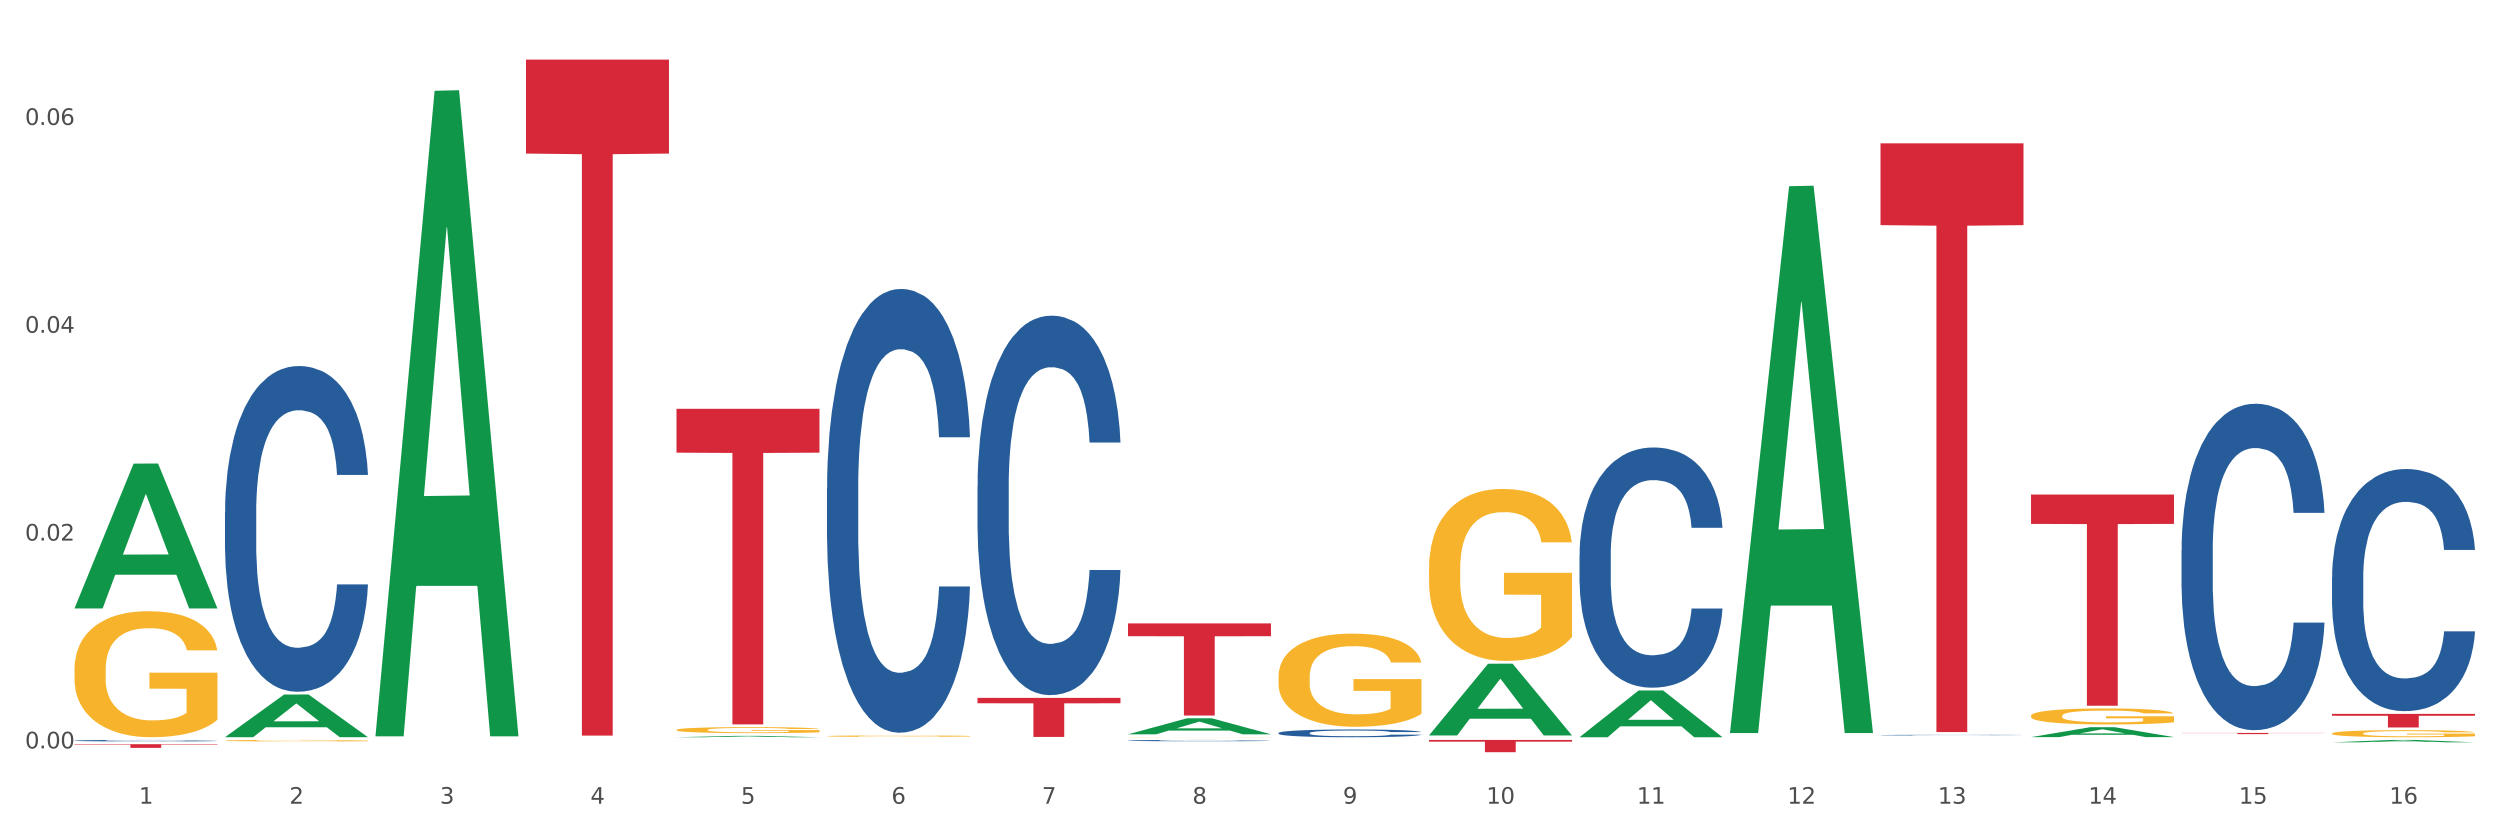 <?xml version="1.0" encoding="utf-8" standalone="no"?>
<!DOCTYPE svg PUBLIC "-//W3C//DTD SVG 1.1//EN"
  "http://www.w3.org/Graphics/SVG/1.1/DTD/svg11.dtd">
<svg xmlns:xlink="http://www.w3.org/1999/xlink" width="1080pt" height="360pt" viewBox="0 0 1080 360" xmlns="http://www.w3.org/2000/svg" version="1.1">
 <rect x="0" y="0" width="1080" height="360" fill="#333333" stroke="none"/>
 <defs>
  <style type="text/css">*{stroke-linejoin: round; stroke-linecap: butt}</style>
 </defs>
 <g id="figure_1">
  <g id="patch_1">
   <path d="M 0 360 
L 1080 360 
L 1080 0 
L 0 0 
z
" style="fill: #ffffff; stroke: #ffffff; stroke-linejoin: miter"/>
  </g>
  <g id="axes_1">
   <g id="matplotlib.axis_1">
    <g id="xtick_1">
     <g id="text_1">
      <!-- 1 -->
      <g style="fill: #4d4d4d" transform="translate(60.004 347.204) scale(0.096 -0.096)">
       <defs>
        <path id="DejaVuSans-31" d="M 794 531 
L 1825 531 
L 1825 4091 
L 703 3866 
L 703 4441 
L 1819 4666 
L 2450 4666 
L 2450 531 
L 3481 531 
L 3481 0 
L 794 0 
L 794 531 
z
" transform="scale(0.016)"/>
       </defs>
       <use xlink:href="#DejaVuSans-31"/>
      </g>
     </g>
    </g>
    <g id="xtick_2">
     <g id="text_2">
      <!-- 2 -->
      <g style="fill: #4d4d4d" transform="translate(125.021 347.204) scale(0.096 -0.096)">
       <defs>
        <path id="DejaVuSans-32" d="M 1228 531 
L 3431 531 
L 3431 0 
L 469 0 
L 469 531 
Q 828 903 1448 1529 
Q 2069 2156 2228 2338 
Q 2531 2678 2651 2914 
Q 2772 3150 2772 3378 
Q 2772 3750 2511 3984 
Q 2250 4219 1831 4219 
Q 1534 4219 1204 4116 
Q 875 4013 500 3803 
L 500 4441 
Q 881 4594 1212 4672 
Q 1544 4750 1819 4750 
Q 2544 4750 2975 4387 
Q 3406 4025 3406 3419 
Q 3406 3131 3298 2873 
Q 3191 2616 2906 2266 
Q 2828 2175 2409 1742 
Q 1991 1309 1228 531 
z
" transform="scale(0.016)"/>
       </defs>
       <use xlink:href="#DejaVuSans-32"/>
      </g>
     </g>
    </g>
    <g id="xtick_3">
     <g id="text_3">
      <!-- 3 -->
      <g style="fill: #4d4d4d" transform="translate(190.039 347.204) scale(0.096 -0.096)">
       <defs>
        <path id="DejaVuSans-33" d="M 2597 2516 
Q 3050 2419 3304 2112 
Q 3559 1806 3559 1356 
Q 3559 666 3084 287 
Q 2609 -91 1734 -91 
Q 1441 -91 1130 -33 
Q 819 25 488 141 
L 488 750 
Q 750 597 1062 519 
Q 1375 441 1716 441 
Q 2309 441 2620 675 
Q 2931 909 2931 1356 
Q 2931 1769 2642 2001 
Q 2353 2234 1838 2234 
L 1294 2234 
L 1294 2753 
L 1863 2753 
Q 2328 2753 2575 2939 
Q 2822 3125 2822 3475 
Q 2822 3834 2567 4026 
Q 2313 4219 1838 4219 
Q 1578 4219 1281 4162 
Q 984 4106 628 3988 
L 628 4550 
Q 988 4650 1302 4700 
Q 1616 4750 1894 4750 
Q 2613 4750 3031 4423 
Q 3450 4097 3450 3541 
Q 3450 3153 3228 2886 
Q 3006 2619 2597 2516 
z
" transform="scale(0.016)"/>
       </defs>
       <use xlink:href="#DejaVuSans-33"/>
      </g>
     </g>
    </g>
    <g id="xtick_4">
     <g id="text_4">
      <!-- 4 -->
      <g style="fill: #4d4d4d" transform="translate(255.056 347.204) scale(0.096 -0.096)">
       <defs>
        <path id="DejaVuSans-34" d="M 2419 4116 
L 825 1625 
L 2419 1625 
L 2419 4116 
z
M 2253 4666 
L 3047 4666 
L 3047 1625 
L 3713 1625 
L 3713 1100 
L 3047 1100 
L 3047 0 
L 2419 0 
L 2419 1100 
L 313 1100 
L 313 1709 
L 2253 4666 
z
" transform="scale(0.016)"/>
       </defs>
       <use xlink:href="#DejaVuSans-34"/>
      </g>
     </g>
    </g>
    <g id="xtick_5">
     <g id="text_5">
      <!-- 5 -->
      <g style="fill: #4d4d4d" transform="translate(320.073 347.204) scale(0.096 -0.096)">
       <defs>
        <path id="DejaVuSans-35" d="M 691 4666 
L 3169 4666 
L 3169 4134 
L 1269 4134 
L 1269 2991 
Q 1406 3038 1543 3061 
Q 1681 3084 1819 3084 
Q 2600 3084 3056 2656 
Q 3513 2228 3513 1497 
Q 3513 744 3044 326 
Q 2575 -91 1722 -91 
Q 1428 -91 1123 -41 
Q 819 9 494 109 
L 494 744 
Q 775 591 1075 516 
Q 1375 441 1709 441 
Q 2250 441 2565 725 
Q 2881 1009 2881 1497 
Q 2881 1984 2565 2268 
Q 2250 2553 1709 2553 
Q 1456 2553 1204 2497 
Q 953 2441 691 2322 
L 691 4666 
z
" transform="scale(0.016)"/>
       </defs>
       <use xlink:href="#DejaVuSans-35"/>
      </g>
     </g>
    </g>
    <g id="xtick_6">
     <g id="text_6">
      <!-- 6 -->
      <g style="fill: #4d4d4d" transform="translate(385.09 347.204) scale(0.096 -0.096)">
       <defs>
        <path id="DejaVuSans-36" d="M 2113 2584 
Q 1688 2584 1439 2293 
Q 1191 2003 1191 1497 
Q 1191 994 1439 701 
Q 1688 409 2113 409 
Q 2538 409 2786 701 
Q 3034 994 3034 1497 
Q 3034 2003 2786 2293 
Q 2538 2584 2113 2584 
z
M 3366 4563 
L 3366 3988 
Q 3128 4100 2886 4159 
Q 2644 4219 2406 4219 
Q 1781 4219 1451 3797 
Q 1122 3375 1075 2522 
Q 1259 2794 1537 2939 
Q 1816 3084 2150 3084 
Q 2853 3084 3261 2657 
Q 3669 2231 3669 1497 
Q 3669 778 3244 343 
Q 2819 -91 2113 -91 
Q 1303 -91 875 529 
Q 447 1150 447 2328 
Q 447 3434 972 4092 
Q 1497 4750 2381 4750 
Q 2619 4750 2861 4703 
Q 3103 4656 3366 4563 
z
" transform="scale(0.016)"/>
       </defs>
       <use xlink:href="#DejaVuSans-36"/>
      </g>
     </g>
    </g>
    <g id="xtick_7">
     <g id="text_7">
      <!-- 7 -->
      <g style="fill: #4d4d4d" transform="translate(450.108 347.204) scale(0.096 -0.096)">
       <defs>
        <path id="DejaVuSans-37" d="M 525 4666 
L 3525 4666 
L 3525 4397 
L 1831 0 
L 1172 0 
L 2766 4134 
L 525 4134 
L 525 4666 
z
" transform="scale(0.016)"/>
       </defs>
       <use xlink:href="#DejaVuSans-37"/>
      </g>
     </g>
    </g>
    <g id="xtick_8">
     <g id="text_8">
      <!-- 8 -->
      <g style="fill: #4d4d4d" transform="translate(515.125 347.204) scale(0.096 -0.096)">
       <defs>
        <path id="DejaVuSans-38" d="M 2034 2216 
Q 1584 2216 1326 1975 
Q 1069 1734 1069 1313 
Q 1069 891 1326 650 
Q 1584 409 2034 409 
Q 2484 409 2743 651 
Q 3003 894 3003 1313 
Q 3003 1734 2745 1975 
Q 2488 2216 2034 2216 
z
M 1403 2484 
Q 997 2584 770 2862 
Q 544 3141 544 3541 
Q 544 4100 942 4425 
Q 1341 4750 2034 4750 
Q 2731 4750 3128 4425 
Q 3525 4100 3525 3541 
Q 3525 3141 3298 2862 
Q 3072 2584 2669 2484 
Q 3125 2378 3379 2068 
Q 3634 1759 3634 1313 
Q 3634 634 3220 271 
Q 2806 -91 2034 -91 
Q 1263 -91 848 271 
Q 434 634 434 1313 
Q 434 1759 690 2068 
Q 947 2378 1403 2484 
z
M 1172 3481 
Q 1172 3119 1398 2916 
Q 1625 2713 2034 2713 
Q 2441 2713 2670 2916 
Q 2900 3119 2900 3481 
Q 2900 3844 2670 4047 
Q 2441 4250 2034 4250 
Q 1625 4250 1398 4047 
Q 1172 3844 1172 3481 
z
" transform="scale(0.016)"/>
       </defs>
       <use xlink:href="#DejaVuSans-38"/>
      </g>
     </g>
    </g>
    <g id="xtick_9">
     <g id="text_9">
      <!-- 9 -->
      <g style="fill: #4d4d4d" transform="translate(580.142 347.204) scale(0.096 -0.096)">
       <defs>
        <path id="DejaVuSans-39" d="M 703 97 
L 703 672 
Q 941 559 1184 500 
Q 1428 441 1663 441 
Q 2288 441 2617 861 
Q 2947 1281 2994 2138 
Q 2813 1869 2534 1725 
Q 2256 1581 1919 1581 
Q 1219 1581 811 2004 
Q 403 2428 403 3163 
Q 403 3881 828 4315 
Q 1253 4750 1959 4750 
Q 2769 4750 3195 4129 
Q 3622 3509 3622 2328 
Q 3622 1225 3098 567 
Q 2575 -91 1691 -91 
Q 1453 -91 1209 -44 
Q 966 3 703 97 
z
M 1959 2075 
Q 2384 2075 2632 2365 
Q 2881 2656 2881 3163 
Q 2881 3666 2632 3958 
Q 2384 4250 1959 4250 
Q 1534 4250 1286 3958 
Q 1038 3666 1038 3163 
Q 1038 2656 1286 2365 
Q 1534 2075 1959 2075 
z
" transform="scale(0.016)"/>
       </defs>
       <use xlink:href="#DejaVuSans-39"/>
      </g>
     </g>
    </g>
    <g id="xtick_10">
     <g id="text_10">
      <!-- 10 -->
      <g style="fill: #4d4d4d" transform="translate(642.105 347.204) scale(0.096 -0.096)">
       <defs>
        <path id="DejaVuSans-30" d="M 2034 4250 
Q 1547 4250 1301 3770 
Q 1056 3291 1056 2328 
Q 1056 1369 1301 889 
Q 1547 409 2034 409 
Q 2525 409 2770 889 
Q 3016 1369 3016 2328 
Q 3016 3291 2770 3770 
Q 2525 4250 2034 4250 
z
M 2034 4750 
Q 2819 4750 3233 4129 
Q 3647 3509 3647 2328 
Q 3647 1150 3233 529 
Q 2819 -91 2034 -91 
Q 1250 -91 836 529 
Q 422 1150 422 2328 
Q 422 3509 836 4129 
Q 1250 4750 2034 4750 
z
" transform="scale(0.016)"/>
       </defs>
       <use xlink:href="#DejaVuSans-31"/>
       <use xlink:href="#DejaVuSans-30" transform="translate(63.623 0)"/>
      </g>
     </g>
    </g>
    <g id="xtick_11">
     <g id="text_11">
      <!-- 11 -->
      <g style="fill: #4d4d4d" transform="translate(707.123 347.204) scale(0.096 -0.096)">
       <use xlink:href="#DejaVuSans-31"/>
       <use xlink:href="#DejaVuSans-31" transform="translate(63.623 0)"/>
      </g>
     </g>
    </g>
    <g id="xtick_12">
     <g id="text_12">
      <!-- 12 -->
      <g style="fill: #4d4d4d" transform="translate(772.14 347.204) scale(0.096 -0.096)">
       <use xlink:href="#DejaVuSans-31"/>
       <use xlink:href="#DejaVuSans-32" transform="translate(63.623 0)"/>
      </g>
     </g>
    </g>
    <g id="xtick_13">
     <g id="text_13">
      <!-- 13 -->
      <g style="fill: #4d4d4d" transform="translate(837.157 347.204) scale(0.096 -0.096)">
       <use xlink:href="#DejaVuSans-31"/>
       <use xlink:href="#DejaVuSans-33" transform="translate(63.623 0)"/>
      </g>
     </g>
    </g>
    <g id="xtick_14">
     <g id="text_14">
      <!-- 14 -->
      <g style="fill: #4d4d4d" transform="translate(902.174 347.204) scale(0.096 -0.096)">
       <use xlink:href="#DejaVuSans-31"/>
       <use xlink:href="#DejaVuSans-34" transform="translate(63.623 0)"/>
      </g>
     </g>
    </g>
    <g id="xtick_15">
     <g id="text_15">
      <!-- 15 -->
      <g style="fill: #4d4d4d" transform="translate(967.192 347.204) scale(0.096 -0.096)">
       <use xlink:href="#DejaVuSans-31"/>
       <use xlink:href="#DejaVuSans-35" transform="translate(63.623 0)"/>
      </g>
     </g>
    </g>
    <g id="xtick_16">
     <g id="text_16">
      <!-- 16 -->
      <g style="fill: #4d4d4d" transform="translate(1032.209 347.204) scale(0.096 -0.096)">
       <use xlink:href="#DejaVuSans-31"/>
       <use xlink:href="#DejaVuSans-36" transform="translate(63.623 0)"/>
      </g>
     </g>
    </g>
    <g id="xtick_17"/>
    <g id="xtick_18"/>
    <g id="xtick_19"/>
    <g id="xtick_20"/>
    <g id="xtick_21"/>
    <g id="xtick_22"/>
    <g id="xtick_23"/>
    <g id="xtick_24"/>
    <g id="xtick_25"/>
    <g id="xtick_26"/>
    <g id="xtick_27"/>
    <g id="xtick_28"/>
    <g id="xtick_29"/>
    <g id="xtick_30"/>
    <g id="xtick_31"/>
   </g>
   <g id="matplotlib.axis_2">
    <g id="ytick_1">
     <g id="text_17">
      <!-- 0.00 -->
      <g style="fill: #4d4d4d" transform="translate(10.8 323.31) scale(0.096 -0.096)">
       <defs>
        <path id="DejaVuSans-2e" d="M 684 794 
L 1344 794 
L 1344 0 
L 684 0 
L 684 794 
z
" transform="scale(0.016)"/>
       </defs>
       <use xlink:href="#DejaVuSans-30"/>
       <use xlink:href="#DejaVuSans-2e" transform="translate(63.623 0)"/>
       <use xlink:href="#DejaVuSans-30" transform="translate(95.41 0)"/>
       <use xlink:href="#DejaVuSans-30" transform="translate(159.033 0)"/>
      </g>
     </g>
    </g>
    <g id="ytick_2">
     <g id="text_18">
      <!-- 0.02 -->
      <g style="fill: #4d4d4d" transform="translate(10.8 233.53) scale(0.096 -0.096)">
       <use xlink:href="#DejaVuSans-30"/>
       <use xlink:href="#DejaVuSans-2e" transform="translate(63.623 0)"/>
       <use xlink:href="#DejaVuSans-30" transform="translate(95.41 0)"/>
       <use xlink:href="#DejaVuSans-32" transform="translate(159.033 0)"/>
      </g>
     </g>
    </g>
    <g id="ytick_3">
     <g id="text_19">
      <!-- 0.04 -->
      <g style="fill: #4d4d4d" transform="translate(10.8 143.751) scale(0.096 -0.096)">
       <use xlink:href="#DejaVuSans-30"/>
       <use xlink:href="#DejaVuSans-2e" transform="translate(63.623 0)"/>
       <use xlink:href="#DejaVuSans-30" transform="translate(95.41 0)"/>
       <use xlink:href="#DejaVuSans-34" transform="translate(159.033 0)"/>
      </g>
     </g>
    </g>
    <g id="ytick_4">
     <g id="text_20">
      <!-- 0.06 -->
      <g style="fill: #4d4d4d" transform="translate(10.8 53.971) scale(0.096 -0.096)">
       <use xlink:href="#DejaVuSans-30"/>
       <use xlink:href="#DejaVuSans-2e" transform="translate(63.623 0)"/>
       <use xlink:href="#DejaVuSans-30" transform="translate(95.41 0)"/>
       <use xlink:href="#DejaVuSans-36" transform="translate(159.033 0)"/>
      </g>
     </g>
    </g>
    <g id="ytick_5"/>
    <g id="ytick_6"/>
    <g id="ytick_7"/>
   </g>
   <g id="PolyCollection_1">
    <path d="M 32.175 262.752 
L 32.239 262.693 
L 57.709 200.29 
L 68.28 200.231 
L 93.941 262.87 
L 81.715 262.87 
L 76.176 248.284 
L 49.877 248.284 
L 49.686 248.519 
L 44.337 262.87 
L 32.175 262.87 
L 32.175 262.752 
L 53.188 239.579 
L 72.864 239.52 
L 63.122 213.582 
L 62.995 213.465 
L 62.867 213.641 
L 53.125 239.52 
L 53.188 239.579 
L 32.175 262.752 
z
" clip-path="url(#pba64458129)" style="fill: #109648"/>
    <path d="M 877.399 213.643 
L 939.166 213.643 
L 939.166 226.322 
L 914.869 226.407 
L 914.869 304.874 
L 901.549 304.874 
L 901.549 226.407 
L 877.399 226.322 
L 877.399 213.729 
L 877.399 213.643 
z
" clip-path="url(#pba64458129)" style="fill: #d62839"/>
    <path d="M 812.382 61.922 
L 874.148 61.922 
L 874.148 97.266 
L 849.852 97.505 
L 849.852 316.257 
L 836.532 316.257 
L 836.532 97.505 
L 812.382 97.266 
L 812.382 62.161 
L 812.382 61.922 
z
" clip-path="url(#pba64458129)" style="fill: #d62839"/>
    <path d="M 617.33 319.662 
L 679.097 319.662 
L 679.097 320.397 
L 654.8 320.402 
L 654.8 324.95 
L 641.481 324.95 
L 641.481 320.402 
L 617.33 320.397 
L 617.33 319.667 
L 617.33 319.662 
z
" clip-path="url(#pba64458129)" style="fill: #d62839"/>
    <path d="M 487.296 269.304 
L 549.062 269.304 
L 549.062 274.835 
L 524.765 274.872 
L 524.765 309.105 
L 511.446 309.105 
L 511.446 274.872 
L 487.296 274.835 
L 487.296 269.341 
L 487.296 269.304 
z
" clip-path="url(#pba64458129)" style="fill: #d62839"/>
    <path d="M 32.175 289.203 
L 32.248 289.153 
L 32.248 287.363 
L 32.394 285.822 
L 33.123 282.093 
L 34.217 279.011 
L 35.019 277.37 
L 35.821 276.028 
L 36.769 274.685 
L 37.936 273.293 
L 40.051 271.255 
L 41.363 270.211 
L 42.968 269.117 
L 45.885 267.526 
L 47.999 266.631 
L 50.187 265.885 
L 53.76 264.99 
L 56.094 264.592 
L 58.573 264.294 
L 61.563 264.095 
L 63.824 264.046 
L 68.783 264.195 
L 73.012 264.642 
L 75.054 264.99 
L 77.679 265.587 
L 79.065 265.985 
L 81.326 266.78 
L 83.659 267.824 
L 85.263 268.719 
L 87.67 270.409 
L 89.493 272.1 
L 91.17 274.188 
L 92.045 275.63 
L 92.702 276.972 
L 93.285 278.514 
L 93.868 280.95 
L 80.742 280.95 
L 80.232 279.21 
L 79.43 277.569 
L 78.263 275.978 
L 77.242 274.984 
L 75.492 273.741 
L 73.887 272.945 
L 72.21 272.348 
L 70.168 271.851 
L 68.564 271.603 
L 66.303 271.404 
L 61.855 271.454 
L 58.865 271.851 
L 56.823 272.348 
L 55.511 272.796 
L 54.344 273.293 
L 53.031 273.989 
L 51.5 275.033 
L 50.406 275.978 
L 49.312 277.171 
L 48.437 278.364 
L 47.635 279.756 
L 46.979 281.248 
L 46.468 282.789 
L 46.031 284.679 
L 45.666 287.811 
L 45.666 294.622 
L 45.812 296.163 
L 46.176 298.202 
L 46.614 299.743 
L 47.343 301.583 
L 47.999 302.826 
L 49.239 304.615 
L 50.625 306.107 
L 51.719 307.052 
L 52.812 307.847 
L 54.708 308.941 
L 56.823 309.836 
L 58.646 310.383 
L 61.126 310.88 
L 62.803 311.079 
L 64.261 311.178 
L 67.835 311.178 
L 70.387 311.029 
L 73.231 310.681 
L 75.419 310.234 
L 77.242 309.687 
L 79.284 308.792 
L 80.596 307.947 
L 80.596 297.556 
L 64.553 297.506 
L 64.553 290.595 
L 93.941 290.595 
L 93.941 310.88 
L 92.702 311.924 
L 91.316 312.869 
L 89.858 313.714 
L 87.67 314.758 
L 85.045 315.752 
L 82.711 316.448 
L 80.232 317.045 
L 77.315 317.592 
L 73.523 318.089 
L 71.189 318.288 
L 68.272 318.437 
L 64.845 318.487 
L 61.855 318.387 
L 58.938 318.139 
L 55.875 317.691 
L 52.885 317.045 
L 50.625 316.399 
L 48.364 315.603 
L 45.958 314.559 
L 44.062 313.565 
L 42.603 312.67 
L 40.999 311.526 
L 39.249 310.035 
L 37.936 308.692 
L 36.769 307.3 
L 35.529 305.51 
L 34.654 303.969 
L 33.779 302.03 
L 33.269 300.588 
L 32.685 298.351 
L 32.248 295.219 
L 32.175 289.203 
z
" clip-path="url(#pba64458129)" style="fill: #f7b32b"/>
    <path d="M 292.244 176.603 
L 354.01 176.603 
L 354.01 195.549 
L 329.714 195.677 
L 329.714 312.936 
L 316.394 312.936 
L 316.394 195.677 
L 292.244 195.549 
L 292.244 176.731 
L 292.244 176.603 
z
" clip-path="url(#pba64458129)" style="fill: #d62839"/>
    <path d="M 227.227 25.759 
L 288.993 25.759 
L 288.993 66.34 
L 264.696 66.614 
L 264.696 317.776 
L 251.377 317.776 
L 251.377 66.614 
L 227.227 66.34 
L 227.227 26.034 
L 227.227 25.759 
z
" clip-path="url(#pba64458129)" style="fill: #d62839"/>
    <path d="M 32.175 321.48 
L 93.941 321.48 
L 93.941 321.703 
L 69.645 321.704 
L 69.645 323.083 
L 56.325 323.083 
L 56.325 321.704 
L 32.175 321.703 
L 32.175 321.482 
L 32.175 321.48 
z
" clip-path="url(#pba64458129)" style="fill: #d62839"/>
    <path d="M 32.175 319.951 
L 32.248 319.95 
L 32.248 319.934 
L 32.467 319.912 
L 33.27 319.871 
L 34.292 319.84 
L 36.045 319.803 
L 36.994 319.788 
L 38.235 319.771 
L 40.79 319.743 
L 43.711 319.72 
L 45.755 319.707 
L 47.288 319.699 
L 50.72 319.684 
L 52.691 319.678 
L 54.735 319.672 
L 56.487 319.669 
L 59.408 319.665 
L 61.744 319.663 
L 64.445 319.662 
L 66.709 319.663 
L 69.702 319.665 
L 74.083 319.672 
L 75.762 319.677 
L 78.025 319.684 
L 80.362 319.693 
L 82.26 319.702 
L 84.45 319.716 
L 86.713 319.733 
L 88.904 319.756 
L 90.437 319.776 
L 91.678 319.798 
L 92.773 319.824 
L 93.576 319.853 
L 93.941 319.877 
L 80.581 319.877 
L 80.216 319.855 
L 79.485 319.832 
L 78.755 319.816 
L 77.952 319.803 
L 76.711 319.789 
L 75.616 319.779 
L 73.791 319.768 
L 72.111 319.761 
L 70.724 319.757 
L 69.045 319.753 
L 65.468 319.75 
L 62.912 319.75 
L 61.306 319.751 
L 59.335 319.754 
L 57.655 319.758 
L 55.684 319.765 
L 54.151 319.773 
L 52.618 319.783 
L 51.742 319.79 
L 50.427 319.803 
L 49.551 319.813 
L 48.383 319.831 
L 47.726 319.844 
L 46.558 319.878 
L 46.047 319.902 
L 45.828 319.919 
L 45.682 319.938 
L 45.682 320.03 
L 46.12 320.071 
L 46.485 320.088 
L 47.069 320.108 
L 48.164 320.134 
L 49.77 320.159 
L 51.45 320.177 
L 52.837 320.188 
L 54.151 320.197 
L 55.465 320.203 
L 57.071 320.209 
L 58.386 320.213 
L 60.357 320.216 
L 62.693 320.218 
L 64.518 320.218 
L 68.242 320.215 
L 69.921 320.212 
L 71.527 320.208 
L 73.28 320.201 
L 74.667 320.194 
L 75.47 320.189 
L 76.784 320.178 
L 77.806 320.166 
L 78.682 320.153 
L 79.266 320.141 
L 79.923 320.123 
L 80.435 320.103 
L 80.581 320.093 
L 93.941 320.093 
L 93.649 320.114 
L 93.138 320.135 
L 92.116 320.162 
L 91.313 320.178 
L 90.072 320.197 
L 88.758 320.214 
L 86.932 320.232 
L 85.253 320.245 
L 83.501 320.257 
L 81.603 320.268 
L 78.171 320.282 
L 76.93 320.286 
L 74.302 320.293 
L 72.257 320.298 
L 69.264 320.302 
L 66.198 320.304 
L 62.985 320.305 
L 60.138 320.303 
L 56.998 320.3 
L 55.027 320.296 
L 52.837 320.291 
L 50.281 320.283 
L 47.872 320.273 
L 45.609 320.261 
L 43.492 320.248 
L 41.52 320.232 
L 38.965 320.207 
L 37.067 320.183 
L 35.679 320.16 
L 34.73 320.14 
L 33.781 320.116 
L 33.27 320.099 
L 32.467 320.058 
L 32.175 320.02 
L 32.175 319.951 
z
" clip-path="url(#pba64458129)" style="fill: #255c99"/>
    <path d="M 97.192 221.351 
L 97.265 221.222 
L 97.265 217.624 
L 97.484 212.741 
L 98.287 203.745 
L 99.31 196.934 
L 101.062 188.967 
L 102.011 185.626 
L 103.252 181.899 
L 105.807 175.859 
L 108.728 170.719 
L 110.772 167.892 
L 112.305 166.092 
L 115.737 162.88 
L 117.708 161.466 
L 119.752 160.31 
L 121.505 159.539 
L 124.425 158.639 
L 126.761 158.253 
L 129.463 158.125 
L 131.726 158.253 
L 134.719 158.768 
L 139.1 160.31 
L 140.779 161.209 
L 143.042 162.751 
L 145.379 164.807 
L 147.277 166.863 
L 149.467 169.819 
L 151.731 173.674 
L 153.921 178.558 
L 155.454 183.055 
L 156.695 187.81 
L 157.79 193.593 
L 158.594 199.89 
L 158.959 205.159 
L 145.598 205.159 
L 145.233 200.404 
L 144.503 195.264 
L 143.773 191.794 
L 142.969 188.967 
L 141.728 185.754 
L 140.633 183.698 
L 138.808 181.256 
L 137.129 179.714 
L 135.741 178.815 
L 134.062 178.044 
L 130.485 177.273 
L 127.929 177.273 
L 126.323 177.53 
L 124.352 178.172 
L 122.673 179.072 
L 120.701 180.614 
L 119.168 182.284 
L 117.635 184.469 
L 116.759 186.011 
L 115.445 188.838 
L 114.569 191.151 
L 113.4 195.135 
L 112.743 197.962 
L 111.575 205.287 
L 111.064 210.685 
L 110.845 214.411 
L 110.699 218.524 
L 110.699 238.571 
L 111.137 247.566 
L 111.502 251.422 
L 112.086 255.791 
L 113.181 261.445 
L 114.788 266.971 
L 116.467 270.955 
L 117.854 273.396 
L 119.168 275.196 
L 120.482 276.609 
L 122.089 277.894 
L 123.403 278.665 
L 125.374 279.436 
L 127.71 279.822 
L 129.536 279.822 
L 133.259 279.179 
L 134.938 278.537 
L 136.545 277.637 
L 138.297 276.224 
L 139.684 274.682 
L 140.487 273.525 
L 141.801 271.083 
L 142.823 268.513 
L 143.7 265.557 
L 144.284 262.987 
L 144.941 259.132 
L 145.452 254.763 
L 145.598 252.45 
L 158.959 252.45 
L 158.667 257.076 
L 158.156 261.574 
L 157.133 267.614 
L 156.33 271.083 
L 155.089 275.324 
L 153.775 278.922 
L 151.95 282.906 
L 150.27 285.862 
L 148.518 288.432 
L 146.62 290.745 
L 143.188 293.958 
L 141.947 294.857 
L 139.319 296.399 
L 137.275 297.299 
L 134.281 298.198 
L 131.215 298.712 
L 128.002 298.841 
L 125.155 298.584 
L 122.016 297.813 
L 120.044 297.042 
L 117.854 295.885 
L 115.299 294.086 
L 112.889 291.902 
L 110.626 289.331 
L 108.509 286.376 
L 106.538 283.035 
L 103.982 277.509 
L 102.084 272.111 
L 100.697 267.1 
L 99.748 262.859 
L 98.798 257.461 
L 98.287 253.735 
L 97.484 244.739 
L 97.192 236.386 
L 97.192 221.351 
z
" clip-path="url(#pba64458129)" style="fill: #255c99"/>
    <path d="M 357.261 210.969 
L 357.334 210.794 
L 357.334 205.891 
L 357.553 199.238 
L 358.356 186.982 
L 359.378 177.702 
L 361.131 166.847 
L 362.08 162.294 
L 363.321 157.217 
L 365.876 148.988 
L 368.797 141.984 
L 370.841 138.132 
L 372.374 135.681 
L 375.806 131.304 
L 377.777 129.378 
L 379.821 127.802 
L 381.574 126.752 
L 384.494 125.526 
L 386.83 125.001 
L 389.532 124.826 
L 391.795 125.001 
L 394.788 125.701 
L 399.169 127.802 
L 400.848 129.028 
L 403.111 131.129 
L 405.448 133.93 
L 407.346 136.732 
L 409.536 140.759 
L 411.8 146.011 
L 413.99 152.665 
L 415.523 158.793 
L 416.764 165.271 
L 417.859 173.15 
L 418.663 181.729 
L 419.028 188.908 
L 405.667 188.908 
L 405.302 182.43 
L 404.572 175.426 
L 403.842 170.699 
L 403.038 166.847 
L 401.797 162.47 
L 400.702 159.668 
L 398.877 156.342 
L 397.198 154.24 
L 395.81 153.015 
L 394.131 151.964 
L 390.554 150.914 
L 387.998 150.914 
L 386.392 151.264 
L 384.421 152.139 
L 382.742 153.365 
L 380.77 155.466 
L 379.237 157.742 
L 377.704 160.719 
L 376.828 162.82 
L 375.514 166.672 
L 374.638 169.823 
L 373.469 175.251 
L 372.812 179.103 
L 371.644 189.083 
L 371.133 196.437 
L 370.914 201.514 
L 370.768 207.117 
L 370.768 234.43 
L 371.206 246.687 
L 371.571 251.939 
L 372.155 257.892 
L 373.25 265.596 
L 374.857 273.125 
L 376.536 278.552 
L 377.923 281.879 
L 379.237 284.33 
L 380.551 286.256 
L 382.158 288.007 
L 383.472 289.058 
L 385.443 290.108 
L 387.779 290.633 
L 389.605 290.633 
L 393.328 289.758 
L 395.007 288.883 
L 396.614 287.657 
L 398.366 285.731 
L 399.753 283.63 
L 400.556 282.054 
L 401.87 278.728 
L 402.892 275.226 
L 403.769 271.199 
L 404.353 267.697 
L 405.01 262.444 
L 405.521 256.491 
L 405.667 253.34 
L 419.028 253.34 
L 418.736 259.643 
L 418.224 265.771 
L 417.202 274 
L 416.399 278.728 
L 415.158 284.505 
L 413.844 289.408 
L 412.019 294.836 
L 410.339 298.863 
L 408.587 302.364 
L 406.689 305.516 
L 403.257 309.893 
L 402.016 311.119 
L 399.388 313.22 
L 397.344 314.445 
L 394.35 315.671 
L 391.284 316.371 
L 388.071 316.546 
L 385.224 316.196 
L 382.085 315.146 
L 380.113 314.095 
L 377.923 312.519 
L 375.368 310.068 
L 372.958 307.092 
L 370.695 303.59 
L 368.578 299.563 
L 366.606 295.011 
L 364.051 287.482 
L 362.153 280.128 
L 360.766 273.3 
L 359.817 267.522 
L 358.867 260.168 
L 358.356 255.091 
L 357.553 242.835 
L 357.261 231.454 
L 357.261 210.969 
z
" clip-path="url(#pba64458129)" style="fill: #255c99"/>
    <path d="M 422.278 210.024 
L 422.351 209.874 
L 422.351 205.683 
L 422.57 199.994 
L 423.374 189.514 
L 424.396 181.58 
L 426.148 172.298 
L 427.097 168.405 
L 428.338 164.064 
L 430.894 157.028 
L 433.814 151.039 
L 435.858 147.746 
L 437.391 145.65 
L 440.823 141.907 
L 442.794 140.26 
L 444.839 138.913 
L 446.591 138.015 
L 449.511 136.967 
L 451.847 136.518 
L 454.549 136.368 
L 456.812 136.518 
L 459.806 137.116 
L 464.186 138.913 
L 465.865 139.961 
L 468.129 141.757 
L 470.465 144.153 
L 472.363 146.548 
L 474.554 149.991 
L 476.817 154.483 
L 479.007 160.171 
L 480.54 165.411 
L 481.782 170.95 
L 482.877 177.687 
L 483.68 185.023 
L 484.045 191.161 
L 470.684 191.161 
L 470.319 185.622 
L 469.589 179.633 
L 468.859 175.591 
L 468.056 172.298 
L 466.814 168.555 
L 465.719 166.16 
L 463.894 163.315 
L 462.215 161.519 
L 460.828 160.471 
L 459.148 159.573 
L 455.571 158.674 
L 453.016 158.674 
L 451.409 158.974 
L 449.438 159.722 
L 447.759 160.77 
L 445.788 162.567 
L 444.254 164.513 
L 442.721 167.058 
L 441.845 168.855 
L 440.531 172.148 
L 439.655 174.843 
L 438.487 179.484 
L 437.83 182.777 
L 436.661 191.311 
L 436.15 197.598 
L 435.931 201.94 
L 435.785 206.731 
L 435.785 230.085 
L 436.223 240.564 
L 436.588 245.056 
L 437.172 250.146 
L 438.268 256.733 
L 439.874 263.17 
L 441.553 267.811 
L 442.94 270.656 
L 444.254 272.752 
L 445.569 274.398 
L 447.175 275.895 
L 448.489 276.794 
L 450.46 277.692 
L 452.797 278.141 
L 454.622 278.141 
L 458.345 277.393 
L 460.025 276.644 
L 461.631 275.596 
L 463.383 273.949 
L 464.77 272.153 
L 465.573 270.805 
L 466.887 267.961 
L 467.91 264.967 
L 468.786 261.524 
L 469.37 258.529 
L 470.027 254.038 
L 470.538 248.948 
L 470.684 246.253 
L 484.045 246.253 
L 483.753 251.643 
L 483.242 256.883 
L 482.22 263.919 
L 481.416 267.961 
L 480.175 272.901 
L 478.861 277.093 
L 477.036 281.734 
L 475.357 285.177 
L 473.604 288.171 
L 471.706 290.866 
L 468.275 294.609 
L 467.034 295.657 
L 464.405 297.453 
L 462.361 298.501 
L 459.367 299.549 
L 456.301 300.148 
L 453.089 300.298 
L 450.241 299.998 
L 447.102 299.1 
L 445.131 298.202 
L 442.94 296.855 
L 440.385 294.759 
L 437.976 292.214 
L 435.712 289.219 
L 433.595 285.776 
L 431.624 281.884 
L 429.068 275.446 
L 427.17 269.159 
L 425.783 263.32 
L 424.834 258.38 
L 423.885 252.092 
L 423.374 247.75 
L 422.57 237.271 
L 422.278 227.54 
L 422.278 210.024 
z
" clip-path="url(#pba64458129)" style="fill: #255c99"/>
    <path d="M 942.416 316.624 
L 1004.183 316.624 
L 1004.183 316.696 
L 979.886 316.697 
L 979.886 317.147 
L 966.567 317.147 
L 966.567 316.697 
L 942.416 316.696 
L 942.416 316.624 
L 942.416 316.624 
z
" clip-path="url(#pba64458129)" style="fill: #d62839"/>
    <path d="M 487.296 319.916 
L 487.369 319.915 
L 487.369 319.901 
L 487.588 319.881 
L 488.391 319.845 
L 489.413 319.818 
L 491.165 319.786 
L 492.114 319.773 
L 493.356 319.758 
L 495.911 319.734 
L 498.831 319.713 
L 500.876 319.702 
L 502.409 319.694 
L 505.84 319.682 
L 507.811 319.676 
L 509.856 319.671 
L 511.608 319.668 
L 514.528 319.665 
L 516.865 319.663 
L 519.566 319.662 
L 521.829 319.663 
L 524.823 319.665 
L 529.203 319.671 
L 530.883 319.675 
L 533.146 319.681 
L 535.482 319.689 
L 537.38 319.697 
L 539.571 319.709 
L 541.834 319.725 
L 544.024 319.744 
L 545.558 319.762 
L 546.799 319.781 
L 547.894 319.805 
L 548.697 319.83 
L 549.062 319.851 
L 535.701 319.851 
L 535.336 319.832 
L 534.606 319.811 
L 533.876 319.797 
L 533.073 319.786 
L 531.832 319.773 
L 530.737 319.765 
L 528.911 319.755 
L 527.232 319.749 
L 525.845 319.745 
L 524.166 319.742 
L 520.588 319.739 
L 518.033 319.739 
L 516.427 319.74 
L 514.455 319.743 
L 512.776 319.746 
L 510.805 319.753 
L 509.272 319.759 
L 507.738 319.768 
L 506.862 319.774 
L 505.548 319.786 
L 504.672 319.795 
L 503.504 319.811 
L 502.847 319.822 
L 501.679 319.852 
L 501.168 319.873 
L 500.949 319.888 
L 500.803 319.905 
L 500.803 319.985 
L 501.241 320.021 
L 501.606 320.037 
L 502.19 320.054 
L 503.285 320.077 
L 504.891 320.099 
L 506.57 320.115 
L 507.957 320.125 
L 509.272 320.132 
L 510.586 320.138 
L 512.192 320.143 
L 513.506 320.146 
L 515.478 320.149 
L 517.814 320.15 
L 519.639 320.15 
L 523.363 320.148 
L 525.042 320.145 
L 526.648 320.142 
L 528.4 320.136 
L 529.787 320.13 
L 530.591 320.125 
L 531.905 320.115 
L 532.927 320.105 
L 533.803 320.093 
L 534.387 320.083 
L 535.044 320.067 
L 535.555 320.05 
L 535.701 320.041 
L 549.062 320.041 
L 548.77 320.059 
L 548.259 320.077 
L 547.237 320.101 
L 546.434 320.115 
L 545.193 320.132 
L 543.878 320.147 
L 542.053 320.163 
L 540.374 320.175 
L 538.622 320.185 
L 536.723 320.194 
L 533.292 320.207 
L 532.051 320.211 
L 529.422 320.217 
L 527.378 320.22 
L 524.385 320.224 
L 521.318 320.226 
L 518.106 320.227 
L 515.258 320.226 
L 512.119 320.223 
L 510.148 320.219 
L 507.957 320.215 
L 505.402 320.208 
L 502.993 320.199 
L 500.73 320.189 
L 498.612 320.177 
L 496.641 320.163 
L 494.086 320.141 
L 492.187 320.119 
L 490.8 320.099 
L 489.851 320.082 
L 488.902 320.061 
L 488.391 320.046 
L 487.588 320.01 
L 487.296 319.976 
L 487.296 319.916 
z
" clip-path="url(#pba64458129)" style="fill: #255c99"/>
    <path d="M 682.347 239.94 
L 682.42 239.845 
L 682.42 237.192 
L 682.639 233.59 
L 683.443 226.956 
L 684.465 221.933 
L 686.217 216.057 
L 687.166 213.592 
L 688.407 210.844 
L 690.963 206.389 
L 693.883 202.598 
L 695.927 200.513 
L 697.46 199.186 
L 700.892 196.817 
L 702.863 195.775 
L 704.907 194.922 
L 706.66 194.353 
L 709.58 193.69 
L 711.916 193.405 
L 714.618 193.31 
L 716.881 193.405 
L 719.875 193.784 
L 724.255 194.922 
L 725.934 195.585 
L 728.198 196.722 
L 730.534 198.239 
L 732.432 199.755 
L 734.623 201.935 
L 736.886 204.778 
L 739.076 208.38 
L 740.609 211.697 
L 741.85 215.204 
L 742.946 219.469 
L 743.749 224.113 
L 744.114 227.998 
L 730.753 227.998 
L 730.388 224.492 
L 729.658 220.701 
L 728.928 218.142 
L 728.125 216.057 
L 726.883 213.687 
L 725.788 212.171 
L 723.963 210.37 
L 722.284 209.233 
L 720.897 208.569 
L 719.217 208.001 
L 715.64 207.432 
L 713.085 207.432 
L 711.478 207.622 
L 709.507 208.095 
L 707.828 208.759 
L 705.857 209.896 
L 704.323 211.128 
L 702.79 212.739 
L 701.914 213.877 
L 700.6 215.962 
L 699.724 217.668 
L 698.556 220.606 
L 697.899 222.691 
L 696.73 228.093 
L 696.219 232.074 
L 696 234.822 
L 695.854 237.855 
L 695.854 252.64 
L 696.292 259.274 
L 696.657 262.118 
L 697.241 265.34 
L 698.337 269.51 
L 699.943 273.585 
L 701.622 276.524 
L 703.009 278.324 
L 704.323 279.651 
L 705.638 280.694 
L 707.244 281.641 
L 708.558 282.21 
L 710.529 282.779 
L 712.866 283.063 
L 714.691 283.063 
L 718.414 282.589 
L 720.094 282.115 
L 721.7 281.452 
L 723.452 280.409 
L 724.839 279.272 
L 725.642 278.419 
L 726.956 276.618 
L 727.979 274.723 
L 728.855 272.543 
L 729.439 270.647 
L 730.096 267.804 
L 730.607 264.582 
L 730.753 262.876 
L 744.114 262.876 
L 743.822 266.288 
L 743.311 269.605 
L 742.289 274.059 
L 741.485 276.618 
L 740.244 279.746 
L 738.93 282.4 
L 737.105 285.338 
L 735.426 287.517 
L 733.673 289.413 
L 731.775 291.119 
L 728.344 293.488 
L 727.102 294.152 
L 724.474 295.289 
L 722.43 295.953 
L 719.436 296.616 
L 716.37 296.995 
L 713.158 297.09 
L 710.31 296.9 
L 707.171 296.332 
L 705.2 295.763 
L 703.009 294.91 
L 700.454 293.583 
L 698.045 291.972 
L 695.781 290.076 
L 693.664 287.897 
L 691.693 285.432 
L 689.137 281.357 
L 687.239 277.376 
L 685.852 273.68 
L 684.903 270.553 
L 683.954 266.572 
L 683.443 263.824 
L 682.639 257.189 
L 682.347 251.029 
L 682.347 239.94 
z
" clip-path="url(#pba64458129)" style="fill: #255c99"/>
    <path d="M 812.382 317.566 
L 812.455 317.566 
L 812.455 317.558 
L 812.674 317.548 
L 813.477 317.529 
L 814.499 317.515 
L 816.251 317.498 
L 817.201 317.491 
L 818.442 317.483 
L 820.997 317.47 
L 823.917 317.459 
L 825.962 317.453 
L 827.495 317.45 
L 830.926 317.443 
L 832.898 317.44 
L 834.942 317.437 
L 836.694 317.436 
L 839.615 317.434 
L 841.951 317.433 
L 844.652 317.433 
L 846.916 317.433 
L 849.909 317.434 
L 854.29 317.437 
L 855.969 317.439 
L 858.232 317.442 
L 860.568 317.447 
L 862.467 317.451 
L 864.657 317.457 
L 866.92 317.466 
L 869.111 317.476 
L 870.644 317.485 
L 871.885 317.495 
L 872.98 317.508 
L 873.783 317.521 
L 874.148 317.532 
L 860.787 317.532 
L 860.422 317.522 
L 859.692 317.511 
L 858.962 317.504 
L 858.159 317.498 
L 856.918 317.491 
L 855.823 317.487 
L 853.998 317.482 
L 852.318 317.478 
L 850.931 317.476 
L 849.252 317.475 
L 845.674 317.473 
L 843.119 317.473 
L 841.513 317.474 
L 839.542 317.475 
L 837.862 317.477 
L 835.891 317.48 
L 834.358 317.484 
L 832.825 317.488 
L 831.949 317.492 
L 830.634 317.498 
L 829.758 317.502 
L 828.59 317.511 
L 827.933 317.517 
L 826.765 317.532 
L 826.254 317.544 
L 826.035 317.552 
L 825.889 317.56 
L 825.889 317.603 
L 826.327 317.622 
L 826.692 317.63 
L 827.276 317.639 
L 828.371 317.651 
L 829.977 317.663 
L 831.657 317.671 
L 833.044 317.676 
L 834.358 317.68 
L 835.672 317.683 
L 837.278 317.686 
L 838.592 317.687 
L 840.564 317.689 
L 842.9 317.69 
L 844.725 317.69 
L 848.449 317.688 
L 850.128 317.687 
L 851.734 317.685 
L 853.486 317.682 
L 854.874 317.679 
L 855.677 317.676 
L 856.991 317.671 
L 858.013 317.666 
L 858.889 317.66 
L 859.473 317.654 
L 860.13 317.646 
L 860.641 317.637 
L 860.787 317.632 
L 874.148 317.632 
L 873.856 317.642 
L 873.345 317.651 
L 872.323 317.664 
L 871.52 317.671 
L 870.279 317.68 
L 868.965 317.688 
L 867.139 317.696 
L 865.46 317.703 
L 863.708 317.708 
L 861.81 317.713 
L 858.378 317.72 
L 857.137 317.722 
L 854.509 317.725 
L 852.464 317.727 
L 849.471 317.729 
L 846.405 317.73 
L 843.192 317.73 
L 840.345 317.729 
L 837.205 317.728 
L 835.234 317.726 
L 833.044 317.724 
L 830.488 317.72 
L 828.079 317.715 
L 825.816 317.71 
L 823.698 317.704 
L 821.727 317.697 
L 819.172 317.685 
L 817.274 317.674 
L 815.886 317.663 
L 814.937 317.654 
L 813.988 317.643 
L 813.477 317.635 
L 812.674 317.616 
L 812.382 317.598 
L 812.382 317.566 
z
" clip-path="url(#pba64458129)" style="fill: #255c99"/>
    <path d="M 942.416 237.782 
L 942.489 237.653 
L 942.489 234.047 
L 942.708 229.153 
L 943.512 220.137 
L 944.534 213.311 
L 946.286 205.325 
L 947.235 201.976 
L 948.476 198.241 
L 951.032 192.187 
L 953.952 187.036 
L 955.996 184.202 
L 957.529 182.399 
L 960.961 179.179 
L 962.932 177.762 
L 964.976 176.603 
L 966.729 175.83 
L 969.649 174.928 
L 971.985 174.542 
L 974.687 174.413 
L 976.95 174.542 
L 979.943 175.057 
L 984.324 176.603 
L 986.003 177.504 
L 988.267 179.05 
L 990.603 181.111 
L 992.501 183.172 
L 994.691 186.134 
L 996.955 189.998 
L 999.145 194.892 
L 1000.678 199.4 
L 1001.919 204.166 
L 1003.015 209.962 
L 1003.818 216.273 
L 1004.183 221.554 
L 990.822 221.554 
L 990.457 216.788 
L 989.727 211.636 
L 988.997 208.159 
L 988.194 205.325 
L 986.952 202.105 
L 985.857 200.044 
L 984.032 197.597 
L 982.353 196.051 
L 980.966 195.15 
L 979.286 194.377 
L 975.709 193.604 
L 973.154 193.604 
L 971.547 193.862 
L 969.576 194.506 
L 967.897 195.407 
L 965.926 196.953 
L 964.392 198.627 
L 962.859 200.817 
L 961.983 202.363 
L 960.669 205.196 
L 959.793 207.515 
L 958.625 211.507 
L 957.967 214.341 
L 956.799 221.682 
L 956.288 227.092 
L 956.069 230.827 
L 955.923 234.949 
L 955.923 255.041 
L 956.361 264.057 
L 956.726 267.921 
L 957.31 272.3 
L 958.406 277.968 
L 960.012 283.506 
L 961.691 287.499 
L 963.078 289.946 
L 964.392 291.749 
L 965.707 293.166 
L 967.313 294.454 
L 968.627 295.227 
L 970.598 295.999 
L 972.935 296.386 
L 974.76 296.386 
L 978.483 295.742 
L 980.163 295.098 
L 981.769 294.196 
L 983.521 292.779 
L 984.908 291.234 
L 985.711 290.075 
L 987.025 287.627 
L 988.048 285.051 
L 988.924 282.089 
L 989.508 279.513 
L 990.165 275.649 
L 990.676 271.27 
L 990.822 268.952 
L 1004.183 268.952 
L 1003.891 273.588 
L 1003.38 278.096 
L 1002.358 284.15 
L 1001.554 287.627 
L 1000.313 291.878 
L 998.999 295.484 
L 997.174 299.477 
L 995.495 302.439 
L 993.742 305.015 
L 991.844 307.334 
L 988.413 310.554 
L 987.171 311.455 
L 984.543 313.001 
L 982.499 313.902 
L 979.505 314.804 
L 976.439 315.319 
L 973.227 315.448 
L 970.379 315.19 
L 967.24 314.418 
L 965.268 313.645 
L 963.078 312.486 
L 960.523 310.682 
L 958.114 308.493 
L 955.85 305.917 
L 953.733 302.955 
L 951.762 299.606 
L 949.206 294.067 
L 947.308 288.658 
L 945.921 283.635 
L 944.972 279.384 
L 944.023 273.975 
L 943.512 270.24 
L 942.708 261.224 
L 942.416 252.852 
L 942.416 237.782 
z
" clip-path="url(#pba64458129)" style="fill: #255c99"/>
    <path d="M 1007.434 249.613 
L 1007.507 249.518 
L 1007.507 246.842 
L 1007.726 243.212 
L 1008.529 236.525 
L 1009.551 231.461 
L 1011.303 225.538 
L 1012.252 223.054 
L 1013.493 220.283 
L 1016.049 215.793 
L 1018.969 211.972 
L 1021.013 209.87 
L 1022.547 208.532 
L 1025.978 206.144 
L 1027.949 205.093 
L 1029.994 204.233 
L 1031.746 203.66 
L 1034.666 202.991 
L 1037.003 202.704 
L 1039.704 202.609 
L 1041.967 202.704 
L 1044.961 203.087 
L 1049.341 204.233 
L 1051.021 204.902 
L 1053.284 206.048 
L 1055.62 207.577 
L 1057.518 209.105 
L 1059.709 211.303 
L 1061.972 214.169 
L 1064.162 217.799 
L 1065.696 221.143 
L 1066.937 224.678 
L 1068.032 228.977 
L 1068.835 233.658 
L 1069.2 237.575 
L 1055.839 237.575 
L 1055.474 234.041 
L 1054.744 230.219 
L 1054.014 227.64 
L 1053.211 225.538 
L 1051.97 223.149 
L 1050.875 221.621 
L 1049.049 219.806 
L 1047.37 218.659 
L 1045.983 217.99 
L 1044.304 217.417 
L 1040.726 216.844 
L 1038.171 216.844 
L 1036.565 217.035 
L 1034.593 217.513 
L 1032.914 218.181 
L 1030.943 219.328 
L 1029.41 220.57 
L 1027.876 222.194 
L 1027 223.34 
L 1025.686 225.442 
L 1024.81 227.162 
L 1023.642 230.124 
L 1022.985 232.225 
L 1021.817 237.671 
L 1021.306 241.684 
L 1021.086 244.454 
L 1020.94 247.511 
L 1020.94 262.415 
L 1021.379 269.103 
L 1021.744 271.969 
L 1022.328 275.217 
L 1023.423 279.421 
L 1025.029 283.529 
L 1026.708 286.49 
L 1028.095 288.306 
L 1029.41 289.643 
L 1030.724 290.694 
L 1032.33 291.649 
L 1033.644 292.223 
L 1035.615 292.796 
L 1037.952 293.082 
L 1039.777 293.082 
L 1043.501 292.605 
L 1045.18 292.127 
L 1046.786 291.458 
L 1048.538 290.407 
L 1049.925 289.261 
L 1050.728 288.401 
L 1052.043 286.586 
L 1053.065 284.675 
L 1053.941 282.478 
L 1054.525 280.567 
L 1055.182 277.701 
L 1055.693 274.453 
L 1055.839 272.733 
L 1069.2 272.733 
L 1068.908 276.172 
L 1068.397 279.516 
L 1067.375 284.006 
L 1066.572 286.586 
L 1065.33 289.739 
L 1064.016 292.414 
L 1062.191 295.375 
L 1060.512 297.573 
L 1058.76 299.483 
L 1056.861 301.203 
L 1053.43 303.591 
L 1052.189 304.26 
L 1049.56 305.407 
L 1047.516 306.075 
L 1044.523 306.744 
L 1041.456 307.126 
L 1038.244 307.222 
L 1035.396 307.031 
L 1032.257 306.458 
L 1030.286 305.884 
L 1028.095 305.024 
L 1025.54 303.687 
L 1023.131 302.063 
L 1020.867 300.152 
L 1018.75 297.955 
L 1016.779 295.471 
L 1014.224 291.363 
L 1012.325 287.35 
L 1010.938 283.624 
L 1009.989 280.471 
L 1009.04 276.459 
L 1008.529 273.688 
L 1007.726 267.001 
L 1007.434 260.791 
L 1007.434 249.613 
z
" clip-path="url(#pba64458129)" style="fill: #255c99"/>
    <path d="M 1007.434 316.842 
L 1007.507 316.839 
L 1007.507 316.739 
L 1007.652 316.652 
L 1008.382 316.442 
L 1009.475 316.269 
L 1010.278 316.177 
L 1011.08 316.102 
L 1012.028 316.026 
L 1013.195 315.948 
L 1015.309 315.834 
L 1016.622 315.775 
L 1018.226 315.714 
L 1021.143 315.624 
L 1023.258 315.574 
L 1025.446 315.532 
L 1029.019 315.482 
L 1031.353 315.459 
L 1033.832 315.443 
L 1036.822 315.431 
L 1039.083 315.429 
L 1044.041 315.437 
L 1048.271 315.462 
L 1050.313 315.482 
L 1052.938 315.515 
L 1054.324 315.538 
L 1056.584 315.582 
L 1058.918 315.641 
L 1060.522 315.691 
L 1062.929 315.786 
L 1064.752 315.881 
L 1066.429 315.998 
L 1067.304 316.079 
L 1067.96 316.155 
L 1068.544 316.241 
L 1069.127 316.378 
L 1056.001 316.378 
L 1055.49 316.28 
L 1054.688 316.188 
L 1053.521 316.099 
L 1052.5 316.043 
L 1050.75 315.973 
L 1049.146 315.929 
L 1047.469 315.895 
L 1045.427 315.867 
L 1043.823 315.853 
L 1041.562 315.842 
L 1037.114 315.845 
L 1034.124 315.867 
L 1032.082 315.895 
L 1030.769 315.92 
L 1029.602 315.948 
L 1028.29 315.987 
L 1026.758 316.046 
L 1025.665 316.099 
L 1024.571 316.166 
L 1023.696 316.233 
L 1022.893 316.311 
L 1022.237 316.395 
L 1021.727 316.482 
L 1021.289 316.588 
L 1020.925 316.764 
L 1020.925 317.146 
L 1021.07 317.233 
L 1021.435 317.347 
L 1021.873 317.434 
L 1022.602 317.537 
L 1023.258 317.607 
L 1024.498 317.708 
L 1025.883 317.791 
L 1026.977 317.844 
L 1028.071 317.889 
L 1029.967 317.951 
L 1032.082 318.001 
L 1033.905 318.032 
L 1036.384 318.06 
L 1038.062 318.071 
L 1039.52 318.076 
L 1043.093 318.076 
L 1045.646 318.068 
L 1048.49 318.048 
L 1050.677 318.023 
L 1052.5 317.992 
L 1054.542 317.942 
L 1055.855 317.895 
L 1055.855 317.311 
L 1039.812 317.308 
L 1039.812 316.92 
L 1069.2 316.92 
L 1069.2 318.06 
L 1067.96 318.118 
L 1066.575 318.171 
L 1065.116 318.219 
L 1062.929 318.277 
L 1060.303 318.333 
L 1057.97 318.372 
L 1055.49 318.406 
L 1052.573 318.437 
L 1048.781 318.464 
L 1046.448 318.476 
L 1043.531 318.484 
L 1040.103 318.487 
L 1037.114 318.481 
L 1034.197 318.467 
L 1031.134 318.442 
L 1028.144 318.406 
L 1025.883 318.37 
L 1023.623 318.325 
L 1021.216 318.266 
L 1019.32 318.21 
L 1017.862 318.16 
L 1016.257 318.096 
L 1014.507 318.012 
L 1013.195 317.937 
L 1012.028 317.858 
L 1010.788 317.758 
L 1009.913 317.671 
L 1009.038 317.562 
L 1008.527 317.481 
L 1007.944 317.356 
L 1007.507 317.18 
L 1007.434 316.842 
z
" clip-path="url(#pba64458129)" style="fill: #f7b32b"/>
    <path d="M 877.399 309.249 
L 877.472 309.243 
L 877.472 309.015 
L 877.618 308.819 
L 878.347 308.345 
L 879.441 307.953 
L 880.243 307.744 
L 881.045 307.574 
L 881.993 307.403 
L 883.16 307.226 
L 885.275 306.966 
L 886.588 306.834 
L 888.192 306.694 
L 891.109 306.492 
L 893.224 306.378 
L 895.411 306.283 
L 898.985 306.17 
L 901.318 306.119 
L 903.798 306.081 
L 906.787 306.056 
L 909.048 306.049 
L 914.007 306.068 
L 918.236 306.125 
L 920.278 306.17 
L 922.904 306.245 
L 924.289 306.296 
L 926.55 306.397 
L 928.883 306.53 
L 930.488 306.644 
L 932.894 306.859 
L 934.717 307.074 
L 936.394 307.34 
L 937.27 307.523 
L 937.926 307.694 
L 938.509 307.89 
L 939.093 308.2 
L 925.966 308.2 
L 925.456 307.978 
L 924.654 307.77 
L 923.487 307.567 
L 922.466 307.441 
L 920.716 307.283 
L 919.111 307.181 
L 917.434 307.106 
L 915.392 307.042 
L 913.788 307.011 
L 911.527 306.985 
L 907.079 306.992 
L 904.089 307.042 
L 902.047 307.106 
L 900.735 307.162 
L 899.568 307.226 
L 898.255 307.314 
L 896.724 307.447 
L 895.63 307.567 
L 894.536 307.719 
L 893.661 307.871 
L 892.859 308.048 
L 892.203 308.238 
L 891.692 308.434 
L 891.255 308.674 
L 890.89 309.072 
L 890.89 309.939 
L 891.036 310.135 
L 891.4 310.394 
L 891.838 310.59 
L 892.567 310.824 
L 893.224 310.982 
L 894.463 311.21 
L 895.849 311.4 
L 896.943 311.52 
L 898.037 311.621 
L 899.933 311.76 
L 902.047 311.874 
L 903.87 311.944 
L 906.35 312.007 
L 908.027 312.032 
L 909.486 312.045 
L 913.059 312.045 
L 915.611 312.026 
L 918.455 311.982 
L 920.643 311.925 
L 922.466 311.855 
L 924.508 311.741 
L 925.82 311.634 
L 925.82 310.312 
L 909.777 310.306 
L 909.777 309.427 
L 939.166 309.427 
L 939.166 312.007 
L 937.926 312.14 
L 936.54 312.26 
L 935.082 312.367 
L 932.894 312.5 
L 930.269 312.627 
L 927.935 312.715 
L 925.456 312.791 
L 922.539 312.861 
L 918.747 312.924 
L 916.413 312.949 
L 913.496 312.968 
L 910.069 312.974 
L 907.079 312.962 
L 904.162 312.93 
L 901.099 312.873 
L 898.109 312.791 
L 895.849 312.709 
L 893.588 312.608 
L 891.182 312.475 
L 889.286 312.348 
L 887.827 312.235 
L 886.223 312.089 
L 884.473 311.899 
L 883.16 311.729 
L 881.993 311.552 
L 880.754 311.324 
L 879.879 311.128 
L 879.003 310.881 
L 878.493 310.698 
L 877.91 310.413 
L 877.472 310.015 
L 877.399 309.249 
z
" clip-path="url(#pba64458129)" style="fill: #f7b32b"/>
    <path d="M 617.33 245.557 
L 617.403 245.489 
L 617.403 243.047 
L 617.549 240.943 
L 618.278 235.854 
L 619.372 231.646 
L 620.174 229.407 
L 620.976 227.575 
L 621.924 225.743 
L 623.091 223.843 
L 625.206 221.061 
L 626.519 219.635 
L 628.123 218.143 
L 631.04 215.971 
L 633.155 214.75 
L 635.342 213.732 
L 638.916 212.51 
L 641.249 211.968 
L 643.729 211.56 
L 646.718 211.289 
L 648.979 211.221 
L 653.938 211.425 
L 658.167 212.035 
L 660.209 212.51 
L 662.835 213.325 
L 664.22 213.868 
L 666.481 214.953 
L 668.814 216.378 
L 670.419 217.6 
L 672.825 219.907 
L 674.648 222.214 
L 676.325 225.064 
L 677.201 227.032 
L 677.857 228.864 
L 678.44 230.968 
L 679.024 234.293 
L 665.897 234.293 
L 665.387 231.918 
L 664.585 229.679 
L 663.418 227.507 
L 662.397 226.15 
L 660.647 224.453 
L 659.043 223.368 
L 657.365 222.553 
L 655.323 221.875 
L 653.719 221.536 
L 651.458 221.264 
L 647.01 221.332 
L 644.02 221.875 
L 641.978 222.553 
L 640.666 223.164 
L 639.499 223.843 
L 638.186 224.793 
L 636.655 226.218 
L 635.561 227.507 
L 634.467 229.136 
L 633.592 230.764 
L 632.79 232.664 
L 632.134 234.7 
L 631.623 236.804 
L 631.186 239.382 
L 630.821 243.657 
L 630.821 252.954 
L 630.967 255.057 
L 631.332 257.84 
L 631.769 259.943 
L 632.498 262.454 
L 633.155 264.15 
L 634.394 266.593 
L 635.78 268.629 
L 636.874 269.918 
L 637.968 271.004 
L 639.864 272.497 
L 641.978 273.718 
L 643.801 274.465 
L 646.281 275.143 
L 647.958 275.415 
L 649.417 275.551 
L 652.99 275.551 
L 655.542 275.347 
L 658.386 274.872 
L 660.574 274.261 
L 662.397 273.515 
L 664.439 272.293 
L 665.752 271.14 
L 665.752 256.957 
L 649.708 256.89 
L 649.708 247.457 
L 679.097 247.457 
L 679.097 275.143 
L 677.857 276.568 
L 676.471 277.858 
L 675.013 279.011 
L 672.825 280.436 
L 670.2 281.794 
L 667.866 282.744 
L 665.387 283.558 
L 662.47 284.304 
L 658.678 284.983 
L 656.344 285.254 
L 653.427 285.458 
L 650 285.526 
L 647.01 285.39 
L 644.093 285.051 
L 641.03 284.44 
L 638.041 283.558 
L 635.78 282.676 
L 633.519 281.59 
L 631.113 280.165 
L 629.217 278.808 
L 627.758 277.586 
L 626.154 276.026 
L 624.404 273.99 
L 623.091 272.158 
L 621.924 270.258 
L 620.685 267.815 
L 619.81 265.711 
L 618.934 263.065 
L 618.424 261.097 
L 617.841 258.043 
L 617.403 253.768 
L 617.33 245.557 
z
" clip-path="url(#pba64458129)" style="fill: #f7b32b"/>
    <path d="M 552.313 292.319 
L 552.386 292.282 
L 552.386 290.959 
L 552.532 289.819 
L 553.261 287.063 
L 554.355 284.784 
L 555.157 283.572 
L 555.959 282.579 
L 556.907 281.587 
L 558.074 280.558 
L 560.189 279.051 
L 561.501 278.279 
L 563.106 277.471 
L 566.023 276.295 
L 568.137 275.633 
L 570.325 275.082 
L 573.898 274.42 
L 576.232 274.126 
L 578.711 273.906 
L 581.701 273.759 
L 583.962 273.722 
L 588.921 273.832 
L 593.15 274.163 
L 595.192 274.42 
L 597.817 274.861 
L 599.203 275.155 
L 601.464 275.743 
L 603.797 276.515 
L 605.401 277.177 
L 607.808 278.426 
L 609.631 279.676 
L 611.308 281.219 
L 612.183 282.285 
L 612.84 283.278 
L 613.423 284.417 
L 614.006 286.218 
L 600.88 286.218 
L 600.37 284.931 
L 599.567 283.719 
L 598.401 282.543 
L 597.38 281.807 
L 595.63 280.889 
L 594.025 280.301 
L 592.348 279.86 
L 590.306 279.492 
L 588.702 279.308 
L 586.441 279.161 
L 581.993 279.198 
L 579.003 279.492 
L 576.961 279.86 
L 575.649 280.19 
L 574.482 280.558 
L 573.169 281.072 
L 571.638 281.844 
L 570.544 282.543 
L 569.45 283.425 
L 568.575 284.307 
L 567.773 285.336 
L 567.116 286.438 
L 566.606 287.578 
L 566.168 288.974 
L 565.804 291.29 
L 565.804 296.325 
L 565.95 297.464 
L 566.314 298.971 
L 566.752 300.11 
L 567.481 301.47 
L 568.137 302.389 
L 569.377 303.712 
L 570.763 304.814 
L 571.856 305.513 
L 572.95 306.101 
L 574.846 306.909 
L 576.961 307.571 
L 578.784 307.975 
L 581.264 308.343 
L 582.941 308.49 
L 584.399 308.563 
L 587.973 308.563 
L 590.525 308.453 
L 593.369 308.196 
L 595.557 307.865 
L 597.38 307.461 
L 599.422 306.799 
L 600.734 306.174 
L 600.734 298.493 
L 584.691 298.456 
L 584.691 293.348 
L 614.079 293.348 
L 614.079 308.343 
L 612.84 309.114 
L 611.454 309.813 
L 609.996 310.437 
L 607.808 311.209 
L 605.183 311.944 
L 602.849 312.459 
L 600.37 312.9 
L 597.453 313.304 
L 593.661 313.672 
L 591.327 313.819 
L 588.41 313.929 
L 584.983 313.966 
L 581.993 313.892 
L 579.076 313.708 
L 576.013 313.378 
L 573.023 312.9 
L 570.763 312.422 
L 568.502 311.834 
L 566.096 311.062 
L 564.199 310.327 
L 562.741 309.666 
L 561.137 308.82 
L 559.387 307.718 
L 558.074 306.725 
L 556.907 305.696 
L 555.667 304.373 
L 554.792 303.234 
L 553.917 301.801 
L 553.407 300.735 
L 552.823 299.081 
L 552.386 296.766 
L 552.313 292.319 
z
" clip-path="url(#pba64458129)" style="fill: #f7b32b"/>
    <path d="M 487.296 318.441 
L 487.369 318.441 
L 487.369 318.438 
L 487.514 318.436 
L 488.244 318.43 
L 489.338 318.426 
L 490.14 318.423 
L 490.942 318.421 
L 491.89 318.419 
L 493.057 318.417 
L 495.171 318.413 
L 496.484 318.412 
L 498.088 318.41 
L 501.005 318.408 
L 503.12 318.406 
L 505.308 318.405 
L 508.881 318.404 
L 511.215 318.403 
L 513.694 318.403 
L 516.684 318.402 
L 518.945 318.402 
L 523.903 318.403 
L 528.133 318.403 
L 530.175 318.404 
L 532.8 318.405 
L 534.186 318.405 
L 536.446 318.407 
L 538.78 318.408 
L 540.384 318.41 
L 542.791 318.412 
L 544.614 318.415 
L 546.291 318.418 
L 547.166 318.42 
L 547.822 318.422 
L 548.406 318.425 
L 548.989 318.429 
L 535.863 318.429 
L 535.352 318.426 
L 534.55 318.423 
L 533.383 318.421 
L 532.363 318.419 
L 530.612 318.417 
L 529.008 318.416 
L 527.331 318.415 
L 525.289 318.414 
L 523.685 318.414 
L 521.424 318.414 
L 516.976 318.414 
L 513.986 318.414 
L 511.944 318.415 
L 510.631 318.416 
L 509.464 318.417 
L 508.152 318.418 
L 506.62 318.419 
L 505.527 318.421 
L 504.433 318.423 
L 503.558 318.425 
L 502.756 318.427 
L 502.099 318.429 
L 501.589 318.431 
L 501.151 318.434 
L 500.787 318.439 
L 500.787 318.45 
L 500.932 318.452 
L 501.297 318.455 
L 501.735 318.458 
L 502.464 318.461 
L 503.12 318.463 
L 504.36 318.465 
L 505.745 318.468 
L 506.839 318.469 
L 507.933 318.47 
L 509.829 318.472 
L 511.944 318.473 
L 513.767 318.474 
L 516.246 318.475 
L 517.924 318.475 
L 519.382 318.475 
L 522.955 318.475 
L 525.508 318.475 
L 528.352 318.475 
L 530.539 318.474 
L 532.363 318.473 
L 534.404 318.472 
L 535.717 318.47 
L 535.717 318.454 
L 519.674 318.454 
L 519.674 318.444 
L 549.062 318.444 
L 549.062 318.475 
L 547.822 318.477 
L 546.437 318.478 
L 544.978 318.479 
L 542.791 318.481 
L 540.165 318.483 
L 537.832 318.484 
L 535.352 318.485 
L 532.435 318.485 
L 528.643 318.486 
L 526.31 318.487 
L 523.393 318.487 
L 519.966 318.487 
L 516.976 318.487 
L 514.059 318.486 
L 510.996 318.486 
L 508.006 318.485 
L 505.745 318.484 
L 503.485 318.482 
L 501.078 318.481 
L 499.182 318.479 
L 497.724 318.478 
L 496.119 318.476 
L 494.369 318.474 
L 493.057 318.472 
L 491.89 318.469 
L 490.65 318.467 
L 489.775 318.464 
L 488.9 318.461 
L 488.39 318.459 
L 487.806 318.456 
L 487.369 318.451 
L 487.296 318.441 
z
" clip-path="url(#pba64458129)" style="fill: #f7b32b"/>
    <path d="M 357.261 318.009 
L 357.334 318.009 
L 357.334 317.988 
L 357.48 317.971 
L 358.209 317.928 
L 359.303 317.893 
L 360.105 317.874 
L 360.907 317.859 
L 361.855 317.844 
L 363.022 317.828 
L 365.137 317.804 
L 366.45 317.792 
L 368.054 317.78 
L 370.971 317.762 
L 373.086 317.752 
L 375.273 317.743 
L 378.847 317.733 
L 381.18 317.728 
L 383.66 317.725 
L 386.649 317.723 
L 388.91 317.722 
L 393.869 317.724 
L 398.098 317.729 
L 400.14 317.733 
L 402.766 317.74 
L 404.151 317.744 
L 406.412 317.753 
L 408.745 317.765 
L 410.35 317.775 
L 412.756 317.795 
L 414.579 317.814 
L 416.256 317.838 
L 417.132 317.854 
L 417.788 317.87 
L 418.371 317.887 
L 418.955 317.915 
L 405.828 317.915 
L 405.318 317.895 
L 404.516 317.877 
L 403.349 317.858 
L 402.328 317.847 
L 400.578 317.833 
L 398.974 317.824 
L 397.296 317.817 
L 395.254 317.811 
L 393.65 317.808 
L 391.39 317.806 
L 386.941 317.807 
L 383.951 317.811 
L 381.909 317.817 
L 380.597 317.822 
L 379.43 317.828 
L 378.117 317.836 
L 376.586 317.848 
L 375.492 317.858 
L 374.398 317.872 
L 373.523 317.886 
L 372.721 317.902 
L 372.065 317.919 
L 371.554 317.936 
L 371.117 317.958 
L 370.752 317.994 
L 370.752 318.071 
L 370.898 318.089 
L 371.263 318.112 
L 371.7 318.13 
L 372.429 318.151 
L 373.086 318.165 
L 374.325 318.186 
L 375.711 318.203 
L 376.805 318.213 
L 377.899 318.222 
L 379.795 318.235 
L 381.909 318.245 
L 383.733 318.251 
L 386.212 318.257 
L 387.889 318.259 
L 389.348 318.261 
L 392.921 318.261 
L 395.473 318.259 
L 398.317 318.255 
L 400.505 318.25 
L 402.328 318.244 
L 404.37 318.233 
L 405.683 318.224 
L 405.683 318.105 
L 389.639 318.104 
L 389.639 318.025 
L 419.028 318.025 
L 419.028 318.257 
L 417.788 318.269 
L 416.402 318.28 
L 414.944 318.29 
L 412.756 318.301 
L 410.131 318.313 
L 407.797 318.321 
L 405.318 318.328 
L 402.401 318.334 
L 398.609 318.34 
L 396.275 318.342 
L 393.358 318.343 
L 389.931 318.344 
L 386.941 318.343 
L 384.024 318.34 
L 380.961 318.335 
L 377.972 318.328 
L 375.711 318.32 
L 373.45 318.311 
L 371.044 318.299 
L 369.148 318.288 
L 367.689 318.278 
L 366.085 318.265 
L 364.335 318.247 
L 363.022 318.232 
L 361.855 318.216 
L 360.616 318.196 
L 359.741 318.178 
L 358.866 318.156 
L 358.355 318.14 
L 357.772 318.114 
L 357.334 318.078 
L 357.261 318.009 
z
" clip-path="url(#pba64458129)" style="fill: #f7b32b"/>
    <path d="M 292.244 315.316 
L 292.317 315.313 
L 292.317 315.228 
L 292.463 315.154 
L 293.192 314.976 
L 294.286 314.828 
L 295.088 314.75 
L 295.89 314.685 
L 296.838 314.621 
L 298.005 314.554 
L 300.12 314.457 
L 301.432 314.407 
L 303.037 314.355 
L 305.954 314.278 
L 308.068 314.236 
L 310.256 314.2 
L 313.829 314.157 
L 316.163 314.138 
L 318.642 314.124 
L 321.632 314.114 
L 323.893 314.112 
L 328.852 314.119 
L 333.081 314.141 
L 335.123 314.157 
L 337.748 314.186 
L 339.134 314.205 
L 341.395 314.243 
L 343.728 314.293 
L 345.332 314.336 
L 347.739 314.416 
L 349.562 314.497 
L 351.239 314.597 
L 352.114 314.666 
L 352.771 314.731 
L 353.354 314.804 
L 353.937 314.921 
L 340.811 314.921 
L 340.301 314.838 
L 339.499 314.759 
L 338.332 314.683 
L 337.311 314.635 
L 335.561 314.576 
L 333.956 314.538 
L 332.279 314.509 
L 330.237 314.485 
L 328.633 314.474 
L 326.372 314.464 
L 321.924 314.466 
L 318.934 314.485 
L 316.892 314.509 
L 315.58 314.531 
L 314.413 314.554 
L 313.1 314.588 
L 311.569 314.638 
L 310.475 314.683 
L 309.381 314.74 
L 308.506 314.797 
L 307.704 314.864 
L 307.047 314.935 
L 306.537 315.009 
L 306.099 315.099 
L 305.735 315.249 
L 305.735 315.575 
L 305.881 315.649 
L 306.245 315.746 
L 306.683 315.82 
L 307.412 315.908 
L 308.068 315.968 
L 309.308 316.053 
L 310.694 316.125 
L 311.788 316.17 
L 312.881 316.208 
L 314.777 316.26 
L 316.892 316.303 
L 318.715 316.329 
L 321.195 316.353 
L 322.872 316.363 
L 324.33 316.367 
L 327.904 316.367 
L 330.456 316.36 
L 333.3 316.344 
L 335.488 316.322 
L 337.311 316.296 
L 339.353 316.253 
L 340.665 316.213 
L 340.665 315.715 
L 324.622 315.713 
L 324.622 315.382 
L 354.01 315.382 
L 354.01 316.353 
L 352.771 316.403 
L 351.385 316.448 
L 349.927 316.489 
L 347.739 316.539 
L 345.114 316.586 
L 342.78 316.619 
L 340.301 316.648 
L 337.384 316.674 
L 333.592 316.698 
L 331.258 316.708 
L 328.341 316.715 
L 324.914 316.717 
L 321.924 316.712 
L 319.007 316.7 
L 315.944 316.679 
L 312.954 316.648 
L 310.694 316.617 
L 308.433 316.579 
L 306.027 316.529 
L 304.131 316.481 
L 302.672 316.439 
L 301.068 316.384 
L 299.318 316.313 
L 298.005 316.248 
L 296.838 316.182 
L 295.598 316.096 
L 294.723 316.022 
L 293.848 315.93 
L 293.338 315.861 
L 292.754 315.754 
L 292.317 315.604 
L 292.244 315.316 
z
" clip-path="url(#pba64458129)" style="fill: #f7b32b"/>
    <path d="M 97.192 319.955 
L 97.265 319.955 
L 97.265 319.934 
L 97.411 319.916 
L 98.14 319.872 
L 99.234 319.837 
L 100.036 319.817 
L 100.838 319.802 
L 101.786 319.786 
L 102.953 319.77 
L 105.068 319.746 
L 106.381 319.734 
L 107.985 319.721 
L 110.902 319.703 
L 113.017 319.693 
L 115.204 319.684 
L 118.778 319.673 
L 121.111 319.669 
L 123.591 319.665 
L 126.58 319.663 
L 128.841 319.662 
L 133.8 319.664 
L 138.03 319.669 
L 140.071 319.673 
L 142.697 319.68 
L 144.082 319.685 
L 146.343 319.694 
L 148.676 319.706 
L 150.281 319.717 
L 152.687 319.737 
L 154.51 319.756 
L 156.188 319.78 
L 157.063 319.797 
L 157.719 319.813 
L 158.302 319.831 
L 158.886 319.859 
L 145.759 319.859 
L 145.249 319.839 
L 144.447 319.82 
L 143.28 319.801 
L 142.259 319.79 
L 140.509 319.775 
L 138.905 319.766 
L 137.227 319.759 
L 135.185 319.753 
L 133.581 319.75 
L 131.321 319.748 
L 126.872 319.749 
L 123.882 319.753 
L 121.84 319.759 
L 120.528 319.764 
L 119.361 319.77 
L 118.048 319.778 
L 116.517 319.79 
L 115.423 319.801 
L 114.329 319.815 
L 113.454 319.829 
L 112.652 319.845 
L 111.996 319.863 
L 111.485 319.881 
L 111.048 319.903 
L 110.683 319.939 
L 110.683 320.018 
L 110.829 320.036 
L 111.194 320.06 
L 111.631 320.078 
L 112.36 320.099 
L 113.017 320.114 
L 114.256 320.135 
L 115.642 320.152 
L 116.736 320.163 
L 117.83 320.172 
L 119.726 320.185 
L 121.84 320.195 
L 123.664 320.202 
L 126.143 320.207 
L 127.82 320.21 
L 129.279 320.211 
L 132.852 320.211 
L 135.404 320.209 
L 138.248 320.205 
L 140.436 320.2 
L 142.259 320.194 
L 144.301 320.183 
L 145.614 320.173 
L 145.614 320.052 
L 129.57 320.052 
L 129.57 319.971 
L 158.959 319.971 
L 158.959 320.207 
L 157.719 320.22 
L 156.333 320.231 
L 154.875 320.24 
L 152.687 320.253 
L 150.062 320.264 
L 147.728 320.272 
L 145.249 320.279 
L 142.332 320.286 
L 138.54 320.291 
L 136.206 320.294 
L 133.289 320.295 
L 129.862 320.296 
L 126.872 320.295 
L 123.955 320.292 
L 120.892 320.287 
L 117.903 320.279 
L 115.642 320.272 
L 113.381 320.262 
L 110.975 320.25 
L 109.079 320.239 
L 107.62 320.228 
L 106.016 320.215 
L 104.266 320.198 
L 102.953 320.182 
L 101.786 320.166 
L 100.547 320.145 
L 99.672 320.127 
L 98.797 320.104 
L 98.286 320.088 
L 97.703 320.062 
L 97.265 320.025 
L 97.192 319.955 
z
" clip-path="url(#pba64458129)" style="fill: #f7b32b"/>
    <path d="M 552.313 316.644 
L 552.386 316.641 
L 552.386 316.556 
L 552.605 316.44 
L 553.408 316.226 
L 554.43 316.064 
L 556.182 315.875 
L 557.132 315.795 
L 558.373 315.707 
L 560.928 315.563 
L 563.848 315.441 
L 565.893 315.373 
L 567.426 315.331 
L 570.857 315.254 
L 572.829 315.221 
L 574.873 315.193 
L 576.625 315.175 
L 579.546 315.154 
L 581.882 315.144 
L 584.583 315.141 
L 586.847 315.144 
L 589.84 315.157 
L 594.221 315.193 
L 595.9 315.215 
L 598.163 315.251 
L 600.499 315.3 
L 602.398 315.349 
L 604.588 315.419 
L 606.851 315.511 
L 609.042 315.627 
L 610.575 315.734 
L 611.816 315.847 
L 612.911 315.985 
L 613.714 316.134 
L 614.079 316.26 
L 600.718 316.26 
L 600.353 316.146 
L 599.623 316.024 
L 598.893 315.942 
L 598.09 315.875 
L 596.849 315.798 
L 595.754 315.749 
L 593.929 315.691 
L 592.249 315.655 
L 590.862 315.633 
L 589.183 315.615 
L 585.605 315.597 
L 583.05 315.597 
L 581.444 315.603 
L 579.473 315.618 
L 577.793 315.639 
L 575.822 315.676 
L 574.289 315.716 
L 572.756 315.768 
L 571.88 315.804 
L 570.565 315.871 
L 569.689 315.926 
L 568.521 316.021 
L 567.864 316.088 
L 566.696 316.263 
L 566.185 316.391 
L 565.966 316.48 
L 565.82 316.577 
L 565.82 317.054 
L 566.258 317.268 
L 566.623 317.359 
L 567.207 317.463 
L 568.302 317.598 
L 569.908 317.729 
L 571.588 317.824 
L 572.975 317.882 
L 574.289 317.925 
L 575.603 317.958 
L 577.209 317.989 
L 578.523 318.007 
L 580.495 318.025 
L 582.831 318.035 
L 584.656 318.035 
L 588.38 318.019 
L 590.059 318.004 
L 591.665 317.983 
L 593.418 317.949 
L 594.805 317.912 
L 595.608 317.885 
L 596.922 317.827 
L 597.944 317.766 
L 598.82 317.696 
L 599.404 317.634 
L 600.061 317.543 
L 600.572 317.439 
L 600.718 317.384 
L 614.079 317.384 
L 613.787 317.494 
L 613.276 317.601 
L 612.254 317.744 
L 611.451 317.827 
L 610.21 317.928 
L 608.896 318.013 
L 607.07 318.108 
L 605.391 318.178 
L 603.639 318.239 
L 601.741 318.294 
L 598.309 318.371 
L 597.068 318.392 
L 594.44 318.429 
L 592.395 318.45 
L 589.402 318.472 
L 586.336 318.484 
L 583.123 318.487 
L 580.276 318.481 
L 577.136 318.462 
L 575.165 318.444 
L 572.975 318.417 
L 570.419 318.374 
L 568.01 318.322 
L 565.747 318.261 
L 563.629 318.19 
L 561.658 318.111 
L 559.103 317.98 
L 557.205 317.851 
L 555.817 317.732 
L 554.868 317.631 
L 553.919 317.503 
L 553.408 317.414 
L 552.605 317.201 
L 552.313 317.002 
L 552.313 316.644 
z
" clip-path="url(#pba64458129)" style="fill: #255c99"/>
    <path d="M 1007.434 308.397 
L 1069.2 308.397 
L 1069.2 309.211 
L 1044.903 309.217 
L 1044.903 314.253 
L 1031.584 314.253 
L 1031.584 309.217 
L 1007.434 309.211 
L 1007.434 308.403 
L 1007.434 308.397 
z
" clip-path="url(#pba64458129)" style="fill: #d62839"/>
    <path d="M 422.278 301.473 
L 484.045 301.473 
L 484.045 303.82 
L 459.748 303.836 
L 459.748 318.362 
L 446.429 318.362 
L 446.429 303.836 
L 422.278 303.82 
L 422.278 301.489 
L 422.278 301.473 
z
" clip-path="url(#pba64458129)" style="fill: #d62839"/>
    <path d="M 747.365 316.227 
L 747.428 316.005 
L 772.899 80.444 
L 783.469 80.222 
L 809.131 316.671 
L 796.905 316.671 
L 791.365 261.611 
L 765.067 261.611 
L 764.876 262.499 
L 759.527 316.671 
L 747.365 316.671 
L 747.365 316.227 
L 768.378 228.752 
L 788.054 228.53 
L 778.312 130.62 
L 778.184 130.176 
L 778.057 130.842 
L 768.314 228.53 
L 768.378 228.752 
L 747.365 316.227 
z
" clip-path="url(#pba64458129)" style="fill: #109648"/>
    <path d="M 1007.434 320.694 
L 1007.497 320.693 
L 1032.968 319.663 
L 1043.538 319.662 
L 1069.2 320.696 
L 1056.974 320.696 
L 1051.434 320.455 
L 1025.136 320.455 
L 1024.945 320.459 
L 1019.596 320.696 
L 1007.434 320.696 
L 1007.434 320.694 
L 1028.447 320.312 
L 1048.123 320.311 
L 1038.38 319.883 
L 1038.253 319.881 
L 1038.126 319.884 
L 1028.383 320.311 
L 1028.447 320.312 
L 1007.434 320.694 
z
" clip-path="url(#pba64458129)" style="fill: #109648"/>
    <path d="M 97.192 318.444 
L 97.256 318.426 
L 122.727 300.034 
L 133.297 300.017 
L 158.959 318.478 
L 146.733 318.478 
L 141.193 314.179 
L 114.894 314.179 
L 114.703 314.249 
L 109.354 318.478 
L 97.192 318.478 
L 97.192 318.444 
L 118.206 311.614 
L 137.882 311.596 
L 128.139 303.952 
L 128.012 303.917 
L 127.884 303.969 
L 118.142 311.596 
L 118.206 311.614 
L 97.192 318.444 
z
" clip-path="url(#pba64458129)" style="fill: #109648"/>
    <path d="M 162.209 317.558 
L 162.273 317.296 
L 187.744 39.224 
L 198.314 38.962 
L 223.976 318.082 
L 211.75 318.082 
L 206.21 253.085 
L 179.912 253.085 
L 179.721 254.134 
L 174.372 318.082 
L 162.209 318.082 
L 162.209 317.558 
L 183.223 214.297 
L 202.899 214.035 
L 193.156 98.455 
L 193.029 97.931 
L 192.902 98.717 
L 183.159 214.035 
L 183.223 214.297 
L 162.209 317.558 
z
" clip-path="url(#pba64458129)" style="fill: #109648"/>
    <path d="M 292.244 318.486 
L 292.308 318.485 
L 317.778 317.893 
L 328.349 317.893 
L 354.01 318.487 
L 341.784 318.487 
L 336.245 318.348 
L 309.946 318.348 
L 309.755 318.351 
L 304.406 318.487 
L 292.244 318.487 
L 292.244 318.486 
L 313.257 318.266 
L 332.933 318.265 
L 323.191 318.019 
L 323.063 318.018 
L 322.936 318.02 
L 313.194 318.265 
L 313.257 318.266 
L 292.244 318.486 
z
" clip-path="url(#pba64458129)" style="fill: #109648"/>
    <path d="M 487.296 317.214 
L 487.359 317.207 
L 512.83 310.287 
L 523.4 310.28 
L 549.062 317.227 
L 536.836 317.227 
L 531.296 315.609 
L 504.998 315.609 
L 504.807 315.635 
L 499.458 317.227 
L 487.296 317.227 
L 487.296 317.214 
L 508.309 314.644 
L 527.985 314.637 
L 518.243 311.761 
L 518.115 311.748 
L 517.988 311.767 
L 508.245 314.637 
L 508.309 314.644 
L 487.296 317.214 
z
" clip-path="url(#pba64458129)" style="fill: #109648"/>
    <path d="M 617.33 317.651 
L 617.394 317.622 
L 642.865 286.73 
L 653.435 286.701 
L 679.097 317.709 
L 666.871 317.709 
L 661.331 310.488 
L 635.032 310.488 
L 634.841 310.605 
L 629.492 317.709 
L 617.33 317.709 
L 617.33 317.651 
L 638.343 306.179 
L 658.02 306.15 
L 648.277 293.31 
L 648.15 293.252 
L 648.022 293.34 
L 638.28 306.15 
L 638.343 306.179 
L 617.33 317.651 
z
" clip-path="url(#pba64458129)" style="fill: #109648"/>
    <path d="M 682.347 318.449 
L 682.411 318.43 
L 707.882 298.284 
L 718.452 298.265 
L 744.114 318.487 
L 731.888 318.487 
L 726.348 313.778 
L 700.05 313.778 
L 699.859 313.854 
L 694.51 318.487 
L 682.347 318.487 
L 682.347 318.449 
L 703.361 310.968 
L 723.037 310.949 
L 713.294 302.576 
L 713.167 302.538 
L 713.04 302.595 
L 703.297 310.949 
L 703.361 310.968 
L 682.347 318.449 
z
" clip-path="url(#pba64458129)" style="fill: #109648"/>
    <path d="M 877.399 318.426 
L 877.463 318.422 
L 902.933 314.154 
L 913.504 314.15 
L 939.166 318.434 
L 926.94 318.434 
L 921.4 317.436 
L 895.101 317.436 
L 894.91 317.452 
L 889.561 318.434 
L 877.399 318.434 
L 877.399 318.426 
L 898.412 316.841 
L 918.089 316.837 
L 908.346 315.063 
L 908.219 315.055 
L 908.091 315.067 
L 898.349 316.837 
L 898.412 316.841 
L 877.399 318.426 
z
" clip-path="url(#pba64458129)" style="fill: #109648"/>
   </g>
  </g>
 </g>
 <defs>
  <clipPath id="pba64458129">
   <rect x="32.175" y="10.8" width="1037.025" height="329.109"/>
  </clipPath>
 </defs>
</svg>
